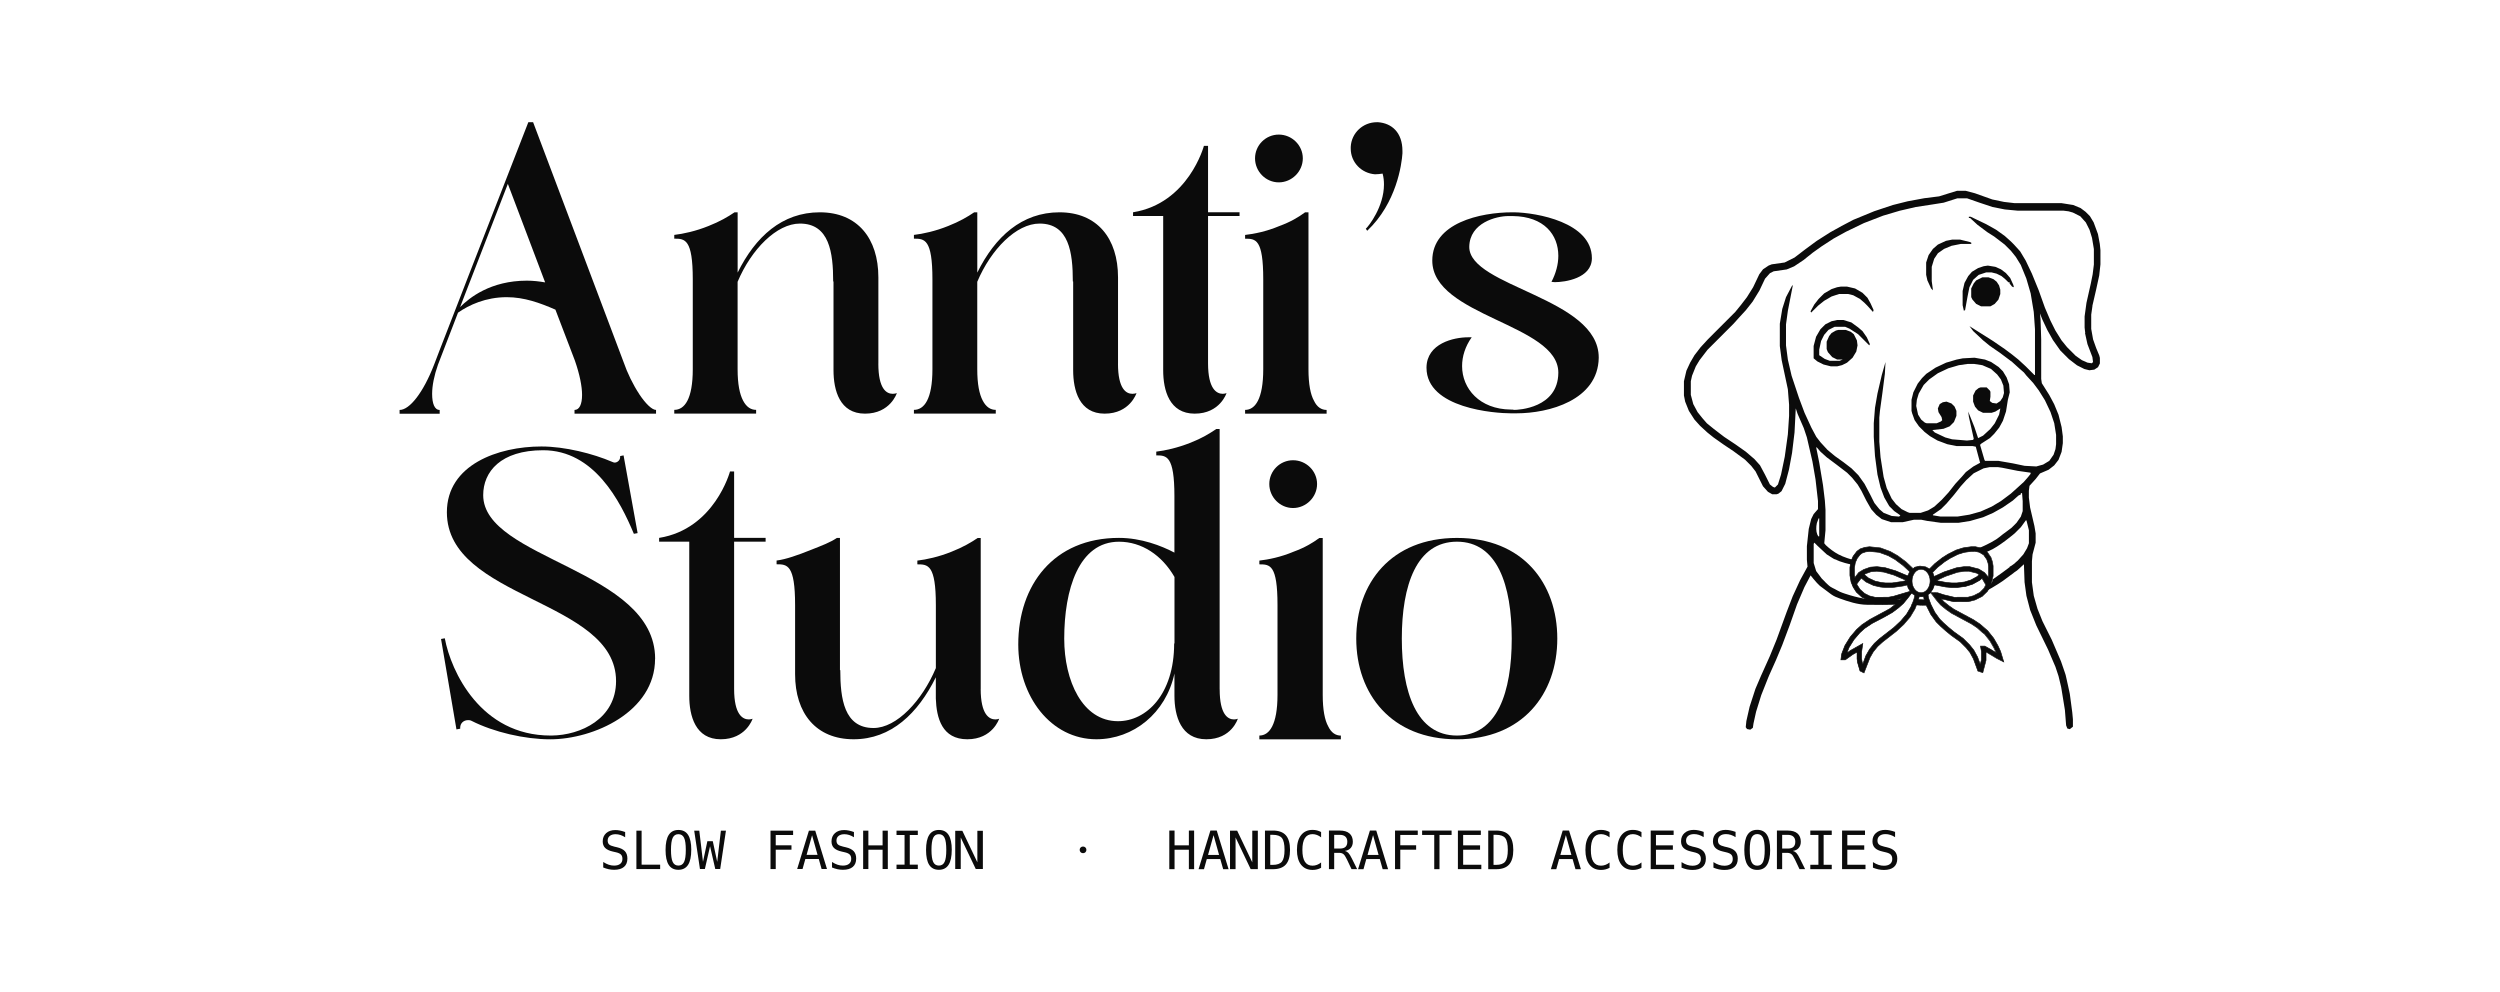 <svg viewBox="0 0 752.33 298.57" xmlns="http://www.w3.org/2000/svg" data-name="Layer 2" id="Layer_2">
  <defs>
    <style>
      .cls-1 {
        fill: #0b0b0b;
      }
    </style>
  </defs>
  <g>
    <g>
      <g>
        <path d="M414.72,36.78c4.12.31,7.32,3.09,7.32,8.66v.72c-.21,3.19-1.75,14.94-10.61,23.29-.31-.52-.41-.62-.41-.62.93-.82,5.46-6.7,5.46-13.29,0-1.13-.1-2.16-.41-3.3-.72.1-1.44.21-2.27.21-4.12-.31-7.32-3.61-7.32-7.73v-.52c.21-4.23,3.71-7.42,7.83-7.42h.41Z" class="cls-1"></path>
        <path d="M264.32,109.44c0,7.63,2.47,9.07,4.33,9.07.52,0,.93-.1,1.24-.21,0,0-1.96,6.18-9.58,6.18s-9.48-7.01-9.48-13.09v-26.69h-.1c0-8.66-1.13-17.42-10-17.42-7.01,0-14.63,7.73-18.76,17.52v26.28c0,4.54.62,7.52,1.65,9.48,1.03,1.96,2.37,2.78,3.92,2.78v1.13h-24.63v-1.13c3.09,0,5.57-3.19,5.57-12.26v-27c0-12.16-2.37-12.26-5.57-12.26v-1.13c2.68-.31,6.49-1.13,10.31-2.68,3.4-1.34,5.87-2.78,7.83-4.12h.93v18.14c5.36-10.82,13.4-18.14,24.73-18.14s17.62,7.83,17.62,19.58v25.97Z" class="cls-1"></path>
        <path d="M336.44,109.44c0,7.63,2.47,9.07,4.33,9.07.52,0,.93-.1,1.24-.21,0,0-1.96,6.18-9.58,6.18s-9.48-7.01-9.48-13.09v-26.69h-.1c0-8.66-1.13-17.42-10-17.42-7.01,0-14.63,7.73-18.76,17.52v26.28c0,4.54.62,7.52,1.65,9.48,1.03,1.96,2.37,2.78,3.92,2.78v1.13h-24.63v-1.13c3.09,0,5.57-3.19,5.57-12.26v-27c0-12.16-2.37-12.26-5.57-12.26v-1.13c2.68-.31,6.49-1.13,10.31-2.68,3.4-1.34,5.87-2.78,7.83-4.12h.93v18.14c5.36-10.82,13.4-18.14,24.73-18.14s17.62,7.83,17.62,19.58v25.97Z" class="cls-1"></path>
        <path d="M363.54,109.34c0,7.73,2.58,9.17,4.43,9.17.41,0,.82-.1,1.13-.21,0,0-1.96,6.18-9.58,6.18s-9.48-7.01-9.48-13.09v-46.38h-9.07v-1.13c16.7-2.68,21.33-19.99,21.33-19.99h1.24v19.99h9.48v1.13h-9.48v44.32Z" class="cls-1"></path>
        <path d="M481.11,107.58v.1c-.21,12.78-15.05,16.7-24.73,16.7h-1.75c-4.64,0-25.35-1.44-25.35-13.71v-.1c.1-7.21,8.14-9.07,12.57-9.07h1.03c-1.96,2.78-2.89,5.77-2.89,8.66,0,6.8,5.26,12.99,14.64,13.09.41,0,.72,0,1.03.1,1.24,0,13.19-.52,13.29-11.13v-.1c0-14.64-37.93-16.9-37.93-33.7,0-11.34,14.43-14.53,24.12-14.53h.52c6.7.1,23.39,2.99,23.39,13.81v.1c-.1,5.98-8.14,7.11-11.13,7.11-.52,0-.82-.1-1.03-.1,1.34-2.58,2.06-5.26,2.06-7.83,0-6.29-4.23-11.85-13.71-11.96h-1.34c-3.51,0-11.65,1.96-11.75,9.28,0,12.06,38.96,15.25,38.96,33.29Z" class="cls-1"></path>
        <path d="M192.38,118.61c-1.85-2.78-3.61-6.39-4.74-9.69l-27.21-72.14h-1.44l-18.57,47.67-.62,1.61h0l-4.89,12.59h0s-2.47,6.36-2.47,6.36l-1.78,4.65c-3.3,8.55-7.42,13.71-10.41,13.71v1.13h12.06v-1.13c-1.55,0-2.27-1.96-2.27-4.84,0-2.47.62-5.56,1.75-8.76l2.07-5.38h0l3.97-10.3c3.3-2.31,8.34-4.66,14.66-4.66,5.26,0,9.99,1.72,14.65,3.75l1.53,4.01s0,0,0,0l2.25,5.88.47,1.22.03.09,1.58,4.14c1.44,4.12,2.16,7.73,2.16,10.31,0,2.88-.82,4.53-2.27,4.53v1.13h24.53v-1.13c-1.24,0-3.2-1.96-5.05-4.74ZM158.57,84.46c-10.98,0-17.38,5.19-20.11,7.96l1.58-4.11s0,0,0,0l1.36-3.5.02-.04h0l11.41-29.44,11.22,29.65c-1.8-.31-3.63-.52-5.46-.52Z" class="cls-1"></path>
        <path d="M399.22,123.35v1.13h-24.53v-1.13c2.99,0,5.46-3.19,5.46-12.26v-27c0-12.16-2.27-12.26-5.46-12.26v-1.13c2.68-.31,6.39-1.03,10.31-2.68,3.4-1.24,5.77-2.68,7.73-4.12h1.03v47.2c0,4.54.62,7.63,1.65,9.48.93,1.96,2.27,2.78,3.81,2.78ZM384.83,54.88c-3.94,0-7.15-3.29-7.15-7.23s3.21-7.15,7.15-7.15,7.23,3.21,7.23,7.15-3.29,7.23-7.23,7.23Z" class="cls-1"></path>
      </g>
      <g>
        <path d="M197.13,198.26c0,15.97-18.55,24.22-31.54,24.22-7.73,0-17-2.16-23.7-5.56-.41-.21-.72-.21-1.03-.21-1.34,0-2.37.93-2.37,2.27v.31l-1.13.21-4.64-27.21,1.13-.21c1.86,10,10.82,29.27,31.85,29.27h.31c8.76-.1,19.38-5.05,19.38-16.39,0-24.63-50.91-24.53-50.91-50.81,0-14.33,15.46-19.79,28.44-19.79,7.11,0,15.56,2.16,21.33,4.64.21.1.52.21.72.21.82,0,1.65-.72,1.65-1.65v-.31l1.03-.21,4.23,23.39-1.13.21c-4.12-9.89-11.96-25.15-27.31-25.15-12.78,0-18.03,6.49-18.03,13.5,0,19.38,51.74,22.36,51.74,49.26Z" class="cls-1"></path>
        <path d="M220.92,207.33c0,7.73,2.58,9.17,4.43,9.17.41,0,.82-.1,1.13-.21,0,0-1.96,6.18-9.58,6.18s-9.48-7.01-9.48-13.09v-46.38h-9.07v-1.13c16.7-2.68,21.33-19.99,21.33-19.99h1.24v19.99h9.48v1.13h-9.48v44.32Z" class="cls-1"></path>
        <path d="M295.12,207.33c0,7.73,2.58,9.17,4.43,9.17.41,0,.82-.1,1.13-.21,0,0-1.96,6.18-9.58,6.18s-9.28-6.39-9.48-12.26v-6.39c-5.36,10.82-13.4,18.65-24.73,18.65s-17.62-7.83-17.62-19.58v-20.82c0-12.16-2.37-12.26-5.57-12.26v-1.13c2.68-.31,6.49-1.65,10.31-3.19,3.4-1.34,5.87-2.27,7.83-3.61h.93v39.78h.1c0,8.55,1.13,17.42,10,17.42,7.01,0,14.64-8.24,18.76-18.03v-18.96c0-12.16-2.37-12.26-5.57-12.26v-1.13c2.68-.31,6.49-1.13,10.31-2.68,3.4-1.34,5.87-2.78,7.83-4.12h.93v45.45Z" class="cls-1"></path>
        <path d="M367.04,207.43c0,7.63,2.47,9.07,4.33,9.07.41,0,.82-.1,1.13-.21,0,0-1.85,6.18-9.48,6.18s-9.59-7.01-9.59-13.09v-6.7c-2.58,11.96-12.37,19.79-23.5,19.79-13.61,0-23.5-12.78-23.5-28.55,0-17.83,10.62-32.05,30.3-32.05,6.7,0,12.78,2.37,16.69,4.43v-17c0-12.16-2.37-12.26-5.46-12.26v-1.13c2.68-.31,6.39-1.13,10.31-2.68,3.4-1.34,5.77-2.78,7.73-4.12h1.03v78.33ZM353.44,173.63c-3.81-6.6-9.89-10.61-16.69-10.61-12.16,0-16.49,14.43-16.49,29.17,0,12.68,5.46,24.84,16.18,24.84,8.55,0,16.9-8.04,16.9-23.4h.1v-19.99Z" class="cls-1"></path>
        <path d="M468.64,192.18c0,16.7-10.51,30.3-30.2,30.3s-30.3-13.6-30.3-30.3,10.51-30.3,30.3-30.3,30.2,13.6,30.2,30.3ZM454.93,192.18c0-16.08-4.33-29.17-16.49-29.17s-16.59,13.09-16.59,29.17,4.43,29.17,16.59,29.17,16.49-13.09,16.49-29.17Z" class="cls-1"></path>
        <path d="M403.51,221.35v1.13h-24.53v-1.13c2.99,0,5.46-3.19,5.46-12.26v-27c0-12.16-2.27-12.26-5.46-12.26v-1.13c2.68-.31,6.39-1.03,10.31-2.68,3.4-1.24,5.77-2.68,7.73-4.12h1.03v47.2c0,4.54.62,7.63,1.65,9.48.93,1.96,2.27,2.78,3.81,2.78ZM389.12,152.88c-3.94,0-7.15-3.29-7.15-7.23s3.21-7.15,7.15-7.15,7.23,3.21,7.23,7.15-3.29,7.23-7.23,7.23Z" class="cls-1"></path>
      </g>
    </g>
    <g>
      <g>
        <g>
          <path d="M552.85,96.29h1.86l2.42.74,2.05,1.49,1.3,1.12,1.3,1.86.93,2.05-.19.37-3.35-3.35-2.6-1.67-1.3-.56h-3.16l-1.86.93-1.3,1.49-.93,1.86-.56,2.6v1.67l1.67,1.12,1.49.56h2.98l.93-.37h-1.67l-1.49-.74-1.3-1.49-.37-.93v-2.23l.74-1.67.74-.93,1.3-.74.74-.19h2.23l1.49.56.93.74.93,1.86.19,1.49-.37,1.86-1.12,1.86-1.67,1.49-1.49.74-1.49.37h-1.86l-2.23-.56-1.86-.93-1.12-.93v-3.72l.74-2.79,1.3-2.23,1.49-1.49,1.86-.93,1.67-.37Z" class="cls-1"></path>
          <path d="M596.56,83.46h1.86l1.49.56.93.74.74,1.12.37,1.3v1.3l-.56,1.67-1.12,1.3-1.3.74h-2.79l-1.49-.74-1.12-1.3-.37-.74v-2.6l.74-1.49.74-.93,1.86-.93Z" class="cls-1"></path>
          <path d="M598.24,79.93l2.23.37,1.67.74,1.49,1.12,1.3,1.49.93,2.05.19.74-.56-.19-.74-.93v-.37h-.37l-.93-.93-1.12-.93-1.49-.74-1.49-.37h-1.67l-2.23.74-1.67,1.49-1.12,2.23-.56,2.79-.74,4.09-.37.19-.37-1.67v-4.28l.56-2.42,1.12-2.05,1.12-1.3,1.86-1.12,1.67-.56,1.3-.19Z" class="cls-1"></path>
          <path d="M553.97,86.25h1.86l2.42.56,2.23,1.3,1.49,1.49.93,1.67.93,2.05-.19.56-1.67-1.86-.93-.93-1.3-1.12-2.05-1.12-1.49-.37h-2.79l-2.23.74-2.23,1.3-1.86,1.49-2.05,2.05-.19-.37,1.12-2.05,1.3-1.67,1.67-1.67,2.23-1.3,1.67-.56,1.12-.19Z" class="cls-1"></path>
          <path d="M587.45,72.11h2.42l2.98.74.37.19v.37h-3.16l-2.79.56-2.23.93-1.86,1.3-1.12,1.67-.74,2.42v4.28l.37,2.79-.56-.56-1.12-2.42-.37-1.67v-3.72l.74-2.23,1.3-1.86,1.49-1.3,2.42-1.12,1.86-.37Z" class="cls-1"></path>
          <path d="M598.05,85.51h.93l.56.56v.93l-.74.56-.93-.19-.37-.56.19-.93.37-.37Z" class="cls-1"></path>
          <path d="M554.71,101.69h1.3l.37.93-.56.93h-.93l-.56-.56v-.93l.37-.37Z" class="cls-1"></path>
        </g>
        <path d="M629.67,92.02l1.12-4.84.93-4.28.37-3.35v-4.28l-.19-1.86-.56-2.98-1.3-3.53-1.12-1.86-1.3-1.3-1.49-1.12-2.23-.93-3.53-.56h-14.14l-3.16-.37-3.53-.74-5.21-1.86-2.79-.74h-2.6l-2.42.74-2.98.93-4.46.56-5.02.93-4.46,1.12-5.58,1.86-6.32,2.6-3.53,1.86-3.35,1.86-4.09,2.6-3.53,2.6-3.16,2.42-2.98,1.49-3.91.56-.93.37-1.67,1.12-1.12,1.49-1.86,3.91-1.86,2.98-1.86,2.42-1.67,2.05-8.18,8.18-2.23,2.42-1.86,2.42-1.3,2.23-1.12,2.42-.74,3.16v4.28l.37,1.86,1.12,2.79,1.67,2.6,1.67,1.86,2.23,2.05,1.86,1.49,3.16,2.23,2.79,1.86,3.53,2.6,1.86,1.86,1.3,1.67,2.23,4.46,1.49,1.67,1.3.74h1.3l.56-.19.93-.74,1.12-2.23,1.12-4.28.93-5.02.74-6.14.37-7.25.56,1.67,1.86,4.28.93,2.79,1.67,7.25.93,5.39.74,6.51v2.42l-1.3,1.49-.74,1.49-.74,2.98-.56,5.21v4.09l.19,2.05-2.23,4.09-2.23,4.84-1.86,4.84-2.98,8.18-2.05,5.02-2.49,5.54s0,0-.01,0l-1.83,4.28-1.75,5.39-.97,4.28-.19,1.86.39.56.97.19.78-.56.19-1.3.78-3.53,1.56-5.02,2.14-5.39.18-.41s0,0-.01,0l2.13-4.76,1.86-4.46,2.23-5.95,2.23-6.32,2.23-5.21,1.86-3.53.74.93,1.12,1.3.93.93c.38.28.76.57,1.14.85.69.52,1.37,1.05,2.07,1.55.11.08.21.15.32.23.74.52,1.54.83,2.39,1.14,2.57.94,5.48,1.89,8.22,1.92,1.56.01,3.11.03,4.67.04,1.75.01,3.38-.06,5.04-.11.46-.36.89-.76,1.27-1.2.09-.12.16-.25.23-.39-1.05.07-2.11.14-3.16.19-.35.02-.7.03-1.05.04-.31,0-.65-.02-.96.05-.58.14-1.17,0-1.77-.04-.54-.03-1.09-.01-1.64-.04-1.13-.07-2.26-.19-3.38-.38-2-.34-3.91-.87-5.83-1.5-.5-.17-1-.33-1.48-.55-.54-.24-1.05-.55-1.57-.83-.45-.25-.94-.42-1.35-.72-.32-.23-.62-.48-.9-.76-.2-.2-.42-.39-.62-.59-.07-.07-.13-.16-.2-.23l-.89-.89-1.67-2.23-.74-2.42v-5.77l.19-.37.93.93,2.79,2.6c.5.32.99.63,1.49.95.42.27.81.55,1.32.64,0,0,1.28.82,5.12,1.57-.02-.51.13-1.02.46-1.39-1.28-.32-3.18-.88-4.84-1.75-1.35-.71-2.72-1.75-3.85-2.82l-.43-.54.37-3.91v-6.14l-.19-2.79-.56-4.65-1.12-6.7-.93-4.65h.19l1.12,1.3,1.86,1.67,2.98,2.23,3.16,2.42,1.49,1.49,1.67,2.05,1.12,1.86,1.49,2.98,1.49,2.6,1.49,1.67,1.67,1.3,2.79.93h3.53l3.35-.74h2.23l1.86.37,4.09.56h5.21l3.53-.56,3.91-1.12,2.98-1.3,2.98-1.67,2.98-2.05,1.67-1.49.74-.37v-.37h.37l.19,2.42v2.98l-.56,1.67-1.3,1.86s-1.49,1.49-1.49,1.49c-.43.32-.86.65-1.29.97-.44.33-.9.63-1.32.97-.65.53-1.29,1.06-1.99,1.53-.52.34-1.06.65-1.6.94-1.19.64-2.41,1.2-3.65,1.74.51.22.89.45,1.27.86.04.04.07.1.1.14.12.11.24.22.37.33.5-.2.95-.37,1.27-.5,3.02-1.22,7.78-5.3,7.78-5.3l1.86-1.86,1.49-2.05h.19l.74,2.98v3.91l-.56,1.49-1.12,1.86-1.67,1.86c-.35.3-.71.58-1.02.91-.05.06-.49.38-.86.62h0s0,0,0,0c-.29.18-.54.32-.57.25.02.05.02.11.04.16-.95.72-3.06,2.32-5.18,3.76v.03c.01.25-.04.49-.15.71-.07.22-.2.4-.36.56.05-.07.1-.13.15-.2-.45.58-.75,1.26-1.16,1.87-.16.26-.37.47-.63.63,2.95-1.58,5.24-3.17,5.24-3.17l3.28-2.43v-.03c.34-.23.69-.46,1.02-.7l2.05-1.86.19,5.39.56,4.09,1.12,4.28,1.86,4.65,3.53,7.25,2.23,5.21.92,2.77.8,3.33,1.12,6.88.37,4.65.37.93.74.19.93-.74v-2.23l-.19-2.05-.74-5.58s-.01-.06-.02-.09c-.02-.08-.04-.17-.05-.25-.03-.13-.05-.25-.08-.38-.04-.16-.07-.32-.11-.49-.04-.19-.08-.38-.12-.56-.04-.2-.09-.41-.13-.61-.05-.21-.09-.42-.14-.63-.05-.21-.09-.42-.14-.63-.04-.2-.09-.4-.13-.59-.04-.18-.08-.36-.12-.53-.03-.15-.06-.3-.1-.44-.03-.12-.05-.25-.09-.4,0-.02,0-.03-.01-.05l-.18-.57s-.04-.1-.05-.15c0,0,0,0,0,0l-1.18-3.43-2.79-6.51-2.79-5.58-1.49-3.72-1.12-3.91-.56-4.09v-6.32l.19-2.05.93-3.53v-2.79l-.37-2.23-1.3-5.58-.37-2.98v-2.05l.19-1.49,1.86-2.05,1.3-1.67,2.6-1.12,1.67-1.3,1.3-1.67.93-2.42.37-2.6v-2.05l-.37-2.79-.93-3.72-1.3-3.16-1.49-2.79-2.23-3.53-.19-1.3v-11.9l-.19-5.95-.19-1.86.74,1.86,1.49,3.16,1.67,2.98,2.23,3.16,2.6,2.6,2.42,1.86,2.23,1.12,1.49.37,1.49-.19,1.12-.74.56-1.12v-1.67l-.19-.74-.93-2.23-.93-2.6-.56-3.16v-4.28l.37-2.6ZM547.46,156v5.39h-.29c-.12-.2-.23-.4-.3-.57h0c-.39-.97-.37-2.2-.12-3.4l.52-1.42h.19ZM611.07,142.61l-.74.93-1.3,1.49-2.05,1.86-1.86,1.67-2.98,2.23-2.79,1.67-3.35,1.49-3.35.93-3.53.56h-5.21l-2.23-.37v-.19l2.42-1.67,1.67-1.67,2.23-2.6,2.05-2.6,1.67-1.86,2.23-2.05,2.98-1.49,1.86-.37h2.42l1.3.19,4.65.93,3.91.56v.37ZM627.44,100.2l.74,3.35,1.49,3.91.19,1.49-.37.37-1.3-.19-1.67-.74-1.86-1.3-2.6-2.6-1.67-2.05-1.86-2.98-1.49-2.98-1.67-3.91-1.86-5.21-2.05-5.02-1.86-3.91-1.67-2.79-1.86-2.05-.93-.93-1.86-1.67-2.6-1.86-2.98-1.67-4.65-2.23h-.56v.37h.37l2.23,2.05,2.98,2.23,2.05,1.3,3.16,2.42,1.86,1.86,1.49,1.86,1.49,2.42,1.67,4.09,1.3,4.46.93,5.58.37,5.21v13.76h-.19l-2.6-2.6-2.23-2.05-1.86-1.49-2.23-1.67-3.53-2.42-7.07-4.46,1.12,1.49,2.98,2.79,2.05,1.67,2.98,2.05,3.72,2.79,2.05,1.86,1.49,1.3.74.93,2.05,2.23,1.67,2.23,1.86,2.98,1.67,3.53,1.12,3.35.56,3.53v2.79l-.19,1.49-.56,1.67-1.3,1.86-1.86,1.12-2.05.56-3.53-.19-3.53-.74-4.28-.74h-4.09l-.19-.37-1.3-4.46.37-.37,2.6-1.67,1.3-1.3,1.49-1.86,1.12-2.05.93-2.79.56-3.53.56-2.23-.19-2.42-.74-2.05-1.12-1.86-1.3-1.3-2.23-1.49-1.86-.74-3.16-.56-3.53.19-1.86.37-3.16.93-3.16,1.49-2.79,1.86-1.3,1.3-1.3,1.67-1.3,2.6-.56,2.23v3.35l.19.74.74,2.05,1.3,1.86,1.67,1.67,1.67,1.3,2.23,1.3,2.98,1.12,2.79.56h4.84l.93.19,1.3,4.84-2.05,1.12-2.23,1.67-1.12,1.3-2.05,2.23-2.05,2.6-2.05,2.23-2.23,2.05-1.86,1.12-2.23.74h-3.35l-.56-.19-1.86-.93-1.67-1.49-1.3-1.67-1.49-3.16-.93-3.35-.93-5.95-.37-4.65v-7.25l.19-2.05.74-5.39.74-5.77.19-3.53-1.12,3.91-1.3,5.58-.74,4.28-.37,4.65v4.09l.37,5.77.74,5.58.93,3.91,1.12,2.98,1.49,2.6,1.49,1.49,1.86,1.3-.37.37-2.23-.19-2.42-.93-1.3-1.12-1.49-1.86-1.3-2.6-1.67-3.16-1.86-2.6-2.05-2.05-2.42-1.86-2.6-1.86-2.23-1.86-2.05-2.23-1.3-1.67-1.49-2.79-2.05-4.46-1.67-4.46-2.23-6.7-1.12-4.84-.56-4.28v-6.32l.56-4.09,1.49-7.63h-.19l-1.86,3.53-1.12,3.53-.74,4.46v6.7l.56,4.28,1.86,8.74.37,4.65v3.35l-.37,5.58-.93,6.7-1.12,5.39-.93,2.98-.93.93-.56-.19-.93-.74-1.49-2.98-1.49-2.79-1.67-1.86-2.6-2.23-3.16-2.23-3.35-2.23-3.16-2.42-2.05-1.67-1.3-1.49-1.49-1.86-1.3-2.42-.74-2.79v-4.09l.37-1.67,1.12-2.79,1.12-1.86,2.42-3.16,7.81-7.81,1.67-1.86,2.05-2.23,2.05-2.6,2.05-3.35,1.67-3.53,1.49-1.67,1.12-.56,3.91-.56,2.23-.93,2.79-1.86,2.79-2.23,2.6-1.86,3.72-2.42,3.72-2.05,5.39-2.6,5.77-2.23,5.02-1.49,4.84-1.12,4.84-.74,3.53-.56,4.09-1.3h2.98l3.72,1.3,3.91,1.3,3.72.74,3.91.37h13.76l1.49.19,1.3.37,2.23,1.12,1.67,1.86,1.12,2.23.74,2.42.56,3.35v4.65l-.37,2.98-.56,2.79-1.3,5.77-.56,4.09v3.35l.19,1.67ZM592.47,125.31l1.49,6.7-.19.37-1.86.19-4.46-.37-2.05-.56-3.16-1.49-.74-.74,3.35-.37,1.86-.74,1.3-1.3.74-1.86v-1.49l-.56-1.3-.93-.93-1.49-.56-1.12.19-.93.56-.56,1.3.19,1.12.93,1.49.19.93-.37.37-1.3.56h-2.98l-.56-.19-1.12-.93-.93-1.49-.56-2.6.19-1.86.56-1.86,1.49-2.6,1.67-1.67,2.6-1.86,3.16-1.49,3.16-.93,2.6-.37h2.05l2.42.37,2.6,1.12,1.86,1.67,1.12,1.49.74,1.86.19,2.23-.37,1.3-.74,1.12-1.12.74-1.3-.19-.74-.56.19-1.3v-1.49l-.19-.37-.93-.93h-1.86l-.56.19-.93.74-.74,1.49v1.86l.56,1.49.93,1.12,1.49.74h2.6l1.12-.37,1.49-.93-.37,1.86-1.3,2.6-1.3,1.67-2.23,2.05-1.49.74-1.12-3.35-1.86-4.65.19,1.49Z" class="cls-1"></path>
      </g>
      <g>
        <path d="M602.99,199.22l-.95-3.15-.8-1.74-1.28-2.23-1.8-2.26-2.35-2.03-1.9-1.26-5.91-3.18-1.49-1.04-1.6-1.3-.72-.84,3.72.9,4.46-.02,1.98-.51,2.15-1.07,1.56-1.51.71-1.25c.24-.45.43-.92.55-1.41l.47-1.96v-3.01s-.19-1.19-.19-1.19l-.46-1.38-1.16-1.71-1.74-1.12-1.73-.4h-1.38l-2.35.34-2.1.66-2.51,1.26-1.74,1.11-2.21,1.74-1.58,1.58-1.16-.64-1.73-.23-1.49.33-.55.44-2.12-2-2.52-1.89-2.25-1.28-2.91-1.07-3.31-.35-1.44.19-1.38.46-.98.73-1.12,1.48-.66,1.54-.32,1.81v2.41s.36,1.98.36,1.98l.62,1.51.97,1.52,1.65,1.52,1.83.92,2.01.48h4.26s1.76-.34,1.76-.34l2.06-.61-.41.51-.97.86-2.13,1.66-6.02,3.25-2.38,1.59-1.6,1.44-1.9,2.23-1.59,2.56-.96,2.46-.27,1.86h1.32l2.26-1.62,1.27-.72v2.06s.18,1.16.18,1.16l.7,2.44,1.23.61,1.78-4.58,1.01-1.75,1.31-1.61,1.5-1.35,4.18-3.26,2.2-2.05,1.91-2.24,1.43-2.4.48-1.21c.53.05,1.89.16,2.95.1l.09.24,1.28,2.54,1.61,2.23,1.25,1.25,1.56,1.4,1.72,1.41,2.68,1.92,1.79,1.78,1.16,1.43,1.03,1.9,1.34,3.69,1.47.49.98-3.71v-2.54s3.3,1.99,3.3,1.99l2.04,1.02ZM583.13,170.68l2.09-1.65,1.63-1.04,2.35-1.18,1.89-.59,2.1-.3,1.18-.02,1.27.28,1.31.79.93,1.33.4,1.16.15.98.02,2.75-.18.71v-.33l-1.09-1.27-1.7-1.06-2.81-.71h-1.63s-2.27.34-2.27.34l-3.75,1.25-2.98,1.36-.39-1.13-.08-.11,1.55-1.56ZM595.63,172.93l-.67.59-1.87,1.02-1.88.59-2.37.3h-1.47s-1.62-.14-1.62-.14l-3.1-.58,2.88-1.31,3.56-1.2,2.05-.3,1.37-.02,2.35.59.77.46ZM558.22,173.89l-.15-.84v-2.18s.25-1.53.25-1.53l.54-1.25.87-1.16.61-.48,1.13-.39,1.15-.14,2.9.29,2.73.99,2.08,1.18,2.4,1.79,1.97,1.82h0s-.58,1.31-.58,1.31l-3.64-1.53-3.17-.94-2.44-.31-1.99.15-1.99.71-1.53.92-1.13,1.48v.11ZM573.74,174.69l-1.27.28-3.12.45h-1.92s-1.3-.14-1.3-.14l-1.86-.41-1.91-.88-1.34-1.1.44-.27,1.6-.58,1.75-.15,2.2.28,2.99.89,3.75,1.63ZM569.84,179.43l-1.56.3-3.97.02-1.7-.41-1.45-.72-1.4-1.26-.86-1.32-.12-.3,1.32-1.77h.04s1.42,1.15,1.42,1.15l2.27,1.06,2.07.47,1.46.16h2.09s3.27-.48,3.27-.48l1.23-.29h.03l.23.88.65,1.02-5.03,1.49ZM575.96,180.33s-.01.04-.02.06c-.07.27-.17.54-.28.8-.05.13-.11.26-.16.38-.05.11-.12.2-.18.35,0,.03-.01.05-.06.18l-.22.56-1.31,2.21-1.78,2.09-2.1,1.95-4.18,3.25-1.61,1.46-1.44,1.78-1.12,1.95-.93,2.52-.2-.69-.15-.98v-2.05s.35-2.45.35-2.45l-3.73,2.1-1.06.76.66-1.67,1.47-2.37,1.78-2.08,1.46-1.32,2.24-1.5,3.54-1.85,2.53-1.43,1.89-1.42,1.46-1.3,1.4-1.71,1.05-1.4.99.66c-.09.38-.18.78-.28,1.16ZM577.33,180.45l.22-.88h1.35l.08.62.12.33-1.77-.06ZM578.11,178.38c-1.51,0-2.73-1.58-2.73-3.54s1.22-3.54,2.73-3.54,2.73,1.58,2.73,3.54-1.22,3.54-2.73,3.54ZM598.83,195.3l-1.54-.85h-1.3l.28,1.61v2.52l-.35,1.35-.8-2.2-1.14-2.1-1.28-1.59-1.92-1.91-2.73-1.97-1.66-1.36-1.51-1.35-1.15-1.14-1.48-2.06-1.19-2.38-.73-2-.11-.93.04-.04.56-.38.86-1.24.46-1.23v-.02s.15,0,.15,0l3.29.62,1.75.16h1.62s2.57-.34,2.57-.34l2.12-.67,2.11-1.16.73-.62,1.15,1.99s-.02.04-.03.06l-.55,1-1.23,1.23-1.9.97-1.67.44-4.13.02-3.16-.75-1.84-.61-2.08-.03,1.96,2.52,1.01,1.16,1.73,1.41,1.6,1.11,5.93,3.19,1.76,1.17,1.56,1.41.66.5,1.63,2.06,1.2,2.09.68,1.48-1.86-1.14Z" class="cls-1"></path>
        <path d="M561,202.64l-1.35-.68v-.04s-.71-2.44-.71-2.44l-.18-1.18v-1.91s-1.15.64-1.15.64l-2.28,1.63h-1.46l.28-1.96.97-2.48,1.6-2.58,1.91-2.24,1.61-1.45,2.39-1.6,6.03-3.25,2.12-1.65.96-.86.22-.27-1.78.53-1.77.33h-4.28s-2.03-.47-2.03-.47l-1.87-.94-1.67-1.54-.97-1.52-.63-1.53-.35-2v-2.43s.31-1.83.31-1.83l.67-1.56,1.15-1.52,1.01-.74,1.38-.46,1.45-.2,3.33.35,2.94,1.08,2.26,1.28,2.54,1.89,2.07,1.96.52-.41,1.51-.33h.02s1.76.25,1.76.25l1.1.6,1.53-1.53,2.22-1.75,1.75-1.12,2.52-1.27,2.11-.66,2.36-.34h1.39l1.78.42,1.77,1.14,1.17,1.73.46,1.38.18,1.21v3.02s-.46,1.98-.46,1.98c-.13.5-.32.99-.56,1.44l-.73,1.27-1.58,1.52-2.15,1.07-2,.52-4.48.02-3.47-.83.53.62,1.59,1.28,1.49,1.04,5.9,3.17,1.91,1.27,2.36,2.04,1.81,2.27,1.29,2.24.8,1.75,1.02,3.37-2.23-1.12-3.17-1.91v2.39s0,.01,0,.01l-1,3.81-1.61-.54v-.04s-1.36-3.69-1.36-3.69l-1.03-1.89-1.15-1.42-1.78-1.78-2.67-1.91-1.72-1.41-1.56-1.4-1.26-1.26-1.62-2.24-1.29-2.56-.07-.19c-1.01.05-2.26-.05-2.82-.1l-.45,1.15-1.44,2.41-1.92,2.25-2.21,2.06-4.19,3.26-1.49,1.35-1.3,1.6-1,1.74-1.82,4.66ZM559.8,201.84l1.1.55,1.75-4.49,1.02-1.76,1.32-1.62,1.51-1.36,4.19-3.26,2.2-2.04,1.9-2.23,1.42-2.39.5-1.26h.07c.53.05,1.88.16,2.93.11h.07s.11.3.11.3l1.28,2.53,1.6,2.22,1.24,1.24,1.56,1.4,1.71,1.4,2.67,1.92,1.8,1.79,1.17,1.44,1.04,1.92,1.33,3.66,1.33.45.95-3.61v-2.69s3.44,2.07,3.44,2.07l1.84.92-.89-2.95-.79-1.73-1.28-2.22-1.79-2.25-2.33-2.02-1.89-1.26-5.9-3.17-1.5-1.05-1.6-1.3-.92-1.06,4,.96,4.44-.02,1.96-.51,2.12-1.06,1.54-1.49.71-1.24c.24-.44.42-.91.54-1.39l.47-1.96v-2.99s-.19-1.18-.19-1.18l-.45-1.35-1.14-1.68-1.71-1.1-1.72-.4h-1.36s-2.34.34-2.34.34l-2.09.65-2.5,1.26-1.73,1.11-2.2,1.74-1.62,1.62-.06-.03-1.14-.63-1.69-.23-1.45.32-.59.48-.06-.06-2.12-2.01-2.52-1.88-2.24-1.27-2.9-1.07-3.29-.35-1.42.19-1.35.45-.96.71-1.11,1.47-.65,1.52-.31,1.79v2.4s.36,1.97.36,1.97l.61,1.49.96,1.49,1.63,1.5,1.82.92,1.99.47h4.24s1.74-.34,1.74-.34l2.33-.69-.6.74-.98.87-2.14,1.66-6.04,3.26-2.37,1.59-1.59,1.44-1.89,2.22-1.58,2.55-.95,2.44-.25,1.73h1.19l2.24-1.61,1.42-.8v2.21s.18,1.15.18,1.15l.68,2.39ZM595.94,200.22l-.9-2.47-1.14-2.09-1.27-1.58-1.92-1.9-2.72-1.96-1.66-1.36-1.51-1.36-1.16-1.14-1.49-2.07-1.2-2.39-.74-2.01-.13-.99.08-.09.54-.37.11-.16-.04-.05h.07s.71-1.02.71-1.02l.44-1.2v-.09h.24s3.31.62,3.31.62l1.74.15h1.61s2.56-.34,2.56-.34l2.1-.66,2.1-1.15.79-.68,1.23,2.13-.06.11-.57,1.03-1.26,1.25-1.9.97-1.71.45-4.13.02-3.18-.75-1.83-.61-1.88-.03,1.84,2.37,1.01,1.15,1.71,1.4,1.59,1.11,5.92,3.18,1.77,1.17,1.57,1.42.65.49,1.65,2.08,1.2,2.1.81,1.76-2.12-1.29-1.51-.84h-1.16l.26,1.5v2.55s0,.01,0,.01l-.43,1.63ZM580.3,178.97l.11.89.73,1.98,1.19,2.37,1.47,2.04,1.14,1.13,1.5,1.35,1.66,1.36,2.73,1.96,1.93,1.92,1.28,1.6,1.15,2.11.71,1.93.28-1.05v-2.51l-.29-1.7h1.45s1.54.87,1.54.87l1.61.98-.55-1.21-1.19-2.08-1.63-2.05-.64-.48-1.57-1.41-1.75-1.16-5.92-3.18-1.61-1.12-1.73-1.42-1.02-1.17-1.92-2.47-.11.15-.55.38ZM581.09,178.25l2.01.04,1.84.61,3.16.75,4.1-.02,1.66-.44,1.87-.96,1.21-1.21.55-1.01-1.07-1.85-.64.55-2.13,1.17-2.14.67-2.58.34h-1.63s-1.76-.15-1.76-.15l-3.3-.63h-.06s-.45,1.2-.45,1.2l-.65.94ZM560.56,200.16l-.28-.96-.15-.99v-2.06s.32-2.28.32-2.28l-3.57,2.01-1.3.93.77-1.96,1.48-2.39,1.78-2.09,1.46-1.33,2.25-1.5,3.55-1.85,2.53-1.43,1.87-1.41,1.45-1.3,1.39-1.7,1.1-1.47,1.12.75v.06c-.05.16-.09.32-.13.47-.05.23-.11.46-.16.69h0l-.02.06c-.06.24-.16.51-.28.81-.05.13-.11.26-.16.39-.02.05-.05.09-.07.14-.03.06-.07.13-.1.21v.03s-.03.07-.06.15l-.22.57-1.32,2.22-1.79,2.1-2.11,1.96-4.19,3.26-1.6,1.45-1.43,1.77-1.12,1.94-1.02,2.76ZM560.69,193.52l-.03.18-.35,2.45v2.04s.15.96.15.96l.12.41.83-2.26,1.13-1.96,1.45-1.79,1.62-1.47,4.19-3.26,2.09-1.95,1.78-2.08,1.3-2.19.22-.55c.03-.08.04-.11.04-.14v-.04c.05-.1.09-.17.13-.23.02-.04.05-.08.06-.12.06-.13.11-.26.16-.39.12-.29.21-.55.27-.79l.02-.06c.06-.23.11-.45.16-.68.03-.14.06-.28.1-.41l-.87-.58-1,1.33-1.4,1.71-1.47,1.32-1.89,1.42-2.54,1.44-3.55,1.85-2.23,1.49-1.44,1.31-1.77,2.07-1.47,2.36-.54,1.37.8-.58,3.9-2.2ZM579.24,180.61h-.14s-1.89-.07-1.89-.07l.27-1.06h1.5l.09.7.16.44ZM577.45,180.36l1.52.05-.07-.2-.08-.56h-1.2l-.18.71ZM564.3,179.84l-1.72-.41-1.49-.75-1.41-1.28-.86-1.32-.15-.36.03-.04,1.34-1.79.12-.03.03.03,1.42,1.16,2.26,1.05,2.05.47,1.45.16h2.08s3.26-.48,3.26-.48l1.28-.29h.07l.02.07.23.87.71,1.11-.12.03-5.04,1.49-1.56.3-3.99.02ZM561.2,178.54l1.44.72,1.68.4,3.95-.02,1.54-.29,4.9-1.46-.59-.94-.21-.8-1.18.28-3.28.47h-2.1s-1.47-.15-1.47-.15l-2.08-.47-2.29-1.06-1.39-1.13-1.26,1.67.1.25.85,1.3,1.38,1.24ZM578.11,178.47c-1.56,0-2.82-1.63-2.82-3.63s1.27-3.63,2.82-3.63,2.82,1.63,2.82,3.63-1.27,3.63-2.82,3.63ZM578.11,171.39c-1.46,0-2.64,1.55-2.64,3.45s1.18,3.45,2.64,3.45,2.64-1.55,2.64-3.45-1.18-3.45-2.64-3.45ZM567.43,175.53l-1.31-.14-1.87-.42-1.95-.9-1.44-1.18.55-.34,1.64-.59,1.75-.15,2.21.28,3,.89,4.01,1.74-1.54.34-3.13.46h-1.93ZM562.41,173.92l1.9.88,1.84.41,1.29.14h1.91s3.11-.46,3.11-.46l.98-.22-3.49-1.51-2.98-.89-2.18-.28-1.72.15-1.59.58-.32.2,1.23,1.01ZM587.37,175.53l-1.63-.14-3.39-.63,3.14-1.43,3.57-1.2,2.07-.3,1.39-.02h.01s2.38.6,2.38.6l.87.52-.77.68-1.89,1.03-1.9.59-2.38.3h-1.48ZM582.95,174.67l2.81.53,1.61.14h1.46s2.36-.3,2.36-.3l1.86-.58,1.85-1.01.56-.5-.65-.39-2.33-.58-1.35.02-2.04.3-3.54,1.2-2.61,1.19ZM598.18,174.65v-1.05l-1.06-1.23-1.68-1.04-2.78-.71h-1.62s-2.25.34-2.25.34l-3.73,1.25-3.07,1.39-.41-1.21-.12-.16.06-.06,1.56-1.57,2.09-1.65,1.63-1.04,2.36-1.19,1.9-.6,2.12-.3,1.19-.02,1.32.3,1.34.81.94,1.36.4,1.16.15.99.02,2.77h0s-.36,1.44-.36,1.44ZM592.68,170.43h.01s2.83.73,2.83.73l1.73,1.08,1.03,1.21.07-.26-.02-2.74-.15-.96-.39-1.13-.92-1.31-1.28-.77-1.26-.28-1.16.02-2.09.3-1.87.59-2.33,1.18-1.62,1.03-2.08,1.64-1.49,1.5.05.07.35,1.03,2.89-1.32,3.76-1.26,2.28-.34h1.65ZM558.13,173.91l-.15-.84v-2.2s.25-1.54.25-1.54l.54-1.27.89-1.19.63-.5,1.13-.39,1.17-.15,2.92.29,2.75,1,2.09,1.19,2.41,1.8,2,1.85.02.04-.02.04-.62,1.39-.08-.04-3.64-1.53-3.16-.94-2.43-.31-1.96.15-1.98.7-1.5.9-1.09,1.44v.07s-.17.03-.17.03ZM559.79,167l-.86,1.15-.53,1.23-.25,1.51v2.16s.1.52.1.52l1.03-1.34,1.53-.92,2.03-.72,1.99-.15,2.46.31,3.19.95,3.57,1.5.52-1.16-1.93-1.78-2.39-1.79-2.07-1.17-2.71-.99-2.88-.28-1.13.14-1.09.38-.58.47Z" class="cls-1"></path>
      </g>
    </g>
  </g>
  <g>
    <g>
      <g>
        <path d="M188.13,250.37v1.59c-.47-.3-.95-.53-1.43-.69-.48-.15-.96-.23-1.44-.23-.74,0-1.32.17-1.75.51-.43.34-.64.81-.64,1.39,0,.51.14.9.42,1.17.28.27.81.49,1.58.67l.82.19c1.08.25,1.87.65,2.37,1.19s.74,1.28.74,2.21c0,1.1-.34,1.94-1.02,2.51-.68.58-1.67.87-2.97.87-.54,0-1.09-.06-1.63-.17-.55-.12-1.1-.29-1.65-.52v-1.66c.59.38,1.15.65,1.68.83.53.18,1.06.26,1.6.26.79,0,1.4-.18,1.84-.53.44-.35.66-.85.66-1.48,0-.58-.15-1.02-.45-1.32-.3-.3-.83-.54-1.57-.7l-.84-.19c-1.07-.24-1.85-.61-2.34-1.1s-.73-1.15-.73-1.97c0-1.03.35-1.86,1.04-2.48.69-.62,1.62-.93,2.77-.93.44,0,.91.05,1.4.15.49.1,1.01.25,1.55.45Z" class="cls-1"></path>
        <path d="M191.51,249.97h1.57v10.24h5.58v1.32h-7.15v-11.55Z" class="cls-1"></path>
        <path d="M208.02,255.76c0,2.01-.32,3.51-.96,4.5-.64.99-1.61,1.49-2.91,1.49s-2.27-.49-2.91-1.48-.95-2.49-.95-4.51.32-3.52.96-4.51,1.61-1.49,2.91-1.49,2.28.5,2.91,1.49.96,2.49.96,4.51ZM206.38,255.76c0-1.7-.17-2.91-.52-3.64-.35-.73-.92-1.09-1.71-1.09s-1.36.36-1.71,1.09c-.35.73-.52,1.94-.52,3.64s.17,2.9.52,3.63c.35.73.92,1.09,1.71,1.09s1.37-.36,1.71-1.09c.35-.72.52-1.93.52-3.63Z" class="cls-1"></path>
        <path d="M208.92,249.97h1.52l1.11,9.38,1.32-6.21h1.63l1.33,6.22,1.11-9.39h1.52l-1.73,11.55h-1.48l-1.57-6.86-1.56,6.86h-1.48l-1.73-11.55Z" class="cls-1"></path>
      </g>
      <g>
        <path d="M231.87,249.97h6.8v1.31h-5.23v3.1h4.74v1.32h-4.74v5.83h-1.57v-11.55Z" class="cls-1"></path>
        <path d="M243.43,249.97h1.9l3.54,11.55h-1.62l-.85-3.01h-4.05l-.84,3.01h-1.62l3.54-11.55ZM244.38,251.35l-1.65,5.91h3.3l-1.65-5.91Z" class="cls-1"></path>
        <path d="M256.98,250.37v1.59c-.47-.3-.95-.53-1.43-.69-.48-.15-.96-.23-1.44-.23-.74,0-1.32.17-1.75.51-.43.34-.64.81-.64,1.39,0,.51.14.9.42,1.17.28.27.81.49,1.58.67l.82.19c1.08.25,1.87.65,2.37,1.19s.74,1.28.74,2.21c0,1.1-.34,1.94-1.02,2.51-.68.58-1.67.87-2.97.87-.54,0-1.09-.06-1.63-.17-.55-.12-1.1-.29-1.65-.52v-1.66c.59.38,1.15.65,1.68.83.53.18,1.06.26,1.6.26.79,0,1.4-.18,1.84-.53.44-.35.66-.85.66-1.48,0-.58-.15-1.02-.45-1.32-.3-.3-.83-.54-1.57-.7l-.84-.19c-1.07-.24-1.85-.61-2.34-1.1s-.73-1.15-.73-1.97c0-1.03.35-1.86,1.04-2.48.69-.62,1.62-.93,2.77-.93.44,0,.91.05,1.4.15.49.1,1.01.25,1.55.45Z" class="cls-1"></path>
        <path d="M259.75,249.97h1.57v4.43h4.28v-4.43h1.57v11.55h-1.57v-5.81h-4.28v5.81h-1.57v-11.55Z" class="cls-1"></path>
        <path d="M269.79,249.97h6.41v1.31h-2.42v8.92h2.42v1.32h-6.41v-1.32h2.42v-8.92h-2.42v-1.31Z" class="cls-1"></path>
        <path d="M286.41,255.76c0,2.01-.32,3.51-.96,4.5s-1.61,1.49-2.91,1.49-2.27-.49-2.91-1.48-.95-2.49-.95-4.51.32-3.52.96-4.51,1.61-1.49,2.91-1.49,2.28.5,2.91,1.49.96,2.49.96,4.51ZM284.77,255.76c0-1.7-.17-2.91-.52-3.64-.35-.73-.92-1.09-1.71-1.09s-1.36.36-1.71,1.09c-.35.73-.52,1.94-.52,3.64s.17,2.9.52,3.63c.35.73.92,1.09,1.71,1.09s1.37-.36,1.71-1.09c.35-.72.52-1.93.52-3.63Z" class="cls-1"></path>
        <path d="M287.46,250.01h2.14l4.52,9.48v-9.48h1.66v11.51h-2.14l-4.52-9.48v9.48h-1.66v-11.51Z" class="cls-1"></path>
      </g>
    </g>
    <g>
      <g>
        <path d="M351.88,249.94h1.58v4.45h4.31v-4.45h1.58v11.62h-1.58v-5.85h-4.31v5.85h-1.58v-11.62Z" class="cls-1"></path>
        <path d="M364.25,249.94h1.91l3.56,11.62h-1.63l-.86-3.03h-4.07l-.84,3.03h-1.63l3.56-11.62ZM365.2,251.32l-1.66,5.95h3.32l-1.66-5.95Z" class="cls-1"></path>
        <path d="M370.15,249.97h2.15l4.55,9.54v-9.54h1.67v11.58h-2.15l-4.55-9.54v9.54h-1.67v-11.58Z" class="cls-1"></path>
        <path d="M383.03,249.94c1.77,0,3.08.47,3.92,1.42.84.95,1.26,2.42,1.26,4.41s-.42,3.44-1.26,4.39c-.84.94-2.15,1.41-3.92,1.41h-2.36v-11.62h2.36ZM383,260.27c1.32,0,2.25-.33,2.77-.98.52-.65.79-1.83.79-3.53s-.26-2.9-.78-3.56c-.52-.65-1.45-.98-2.77-.98h-.75v9.04h.75Z" class="cls-1"></path>
        <path d="M397.56,261.15c-.4.21-.81.37-1.23.48-.42.11-.87.16-1.34.16-1.49,0-2.65-.53-3.47-1.58-.82-1.05-1.23-2.53-1.23-4.44s.41-3.38,1.24-4.44c.83-1.06,1.98-1.59,3.46-1.59.47,0,.92.05,1.34.16.42.11.83.27,1.23.48v1.61c-.38-.31-.8-.56-1.24-.72s-.88-.25-1.33-.25c-1.02,0-1.79.39-2.3,1.18s-.76,1.98-.76,3.57.25,2.78.76,3.56c.51.79,1.27,1.18,2.3,1.18.46,0,.9-.08,1.34-.25.44-.16.85-.41,1.23-.72v1.61Z" class="cls-1"></path>
        <path d="M404.72,256.07c.4.1.75.3,1.04.59.29.29.64.86,1.07,1.72l1.58,3.18h-1.69l-1.39-2.93c-.4-.84-.76-1.38-1.08-1.62-.32-.24-.74-.36-1.25-.36h-1.5v4.91h-1.58v-11.62h3.24c1.28,0,2.26.29,2.93.86s1.02,1.41,1.02,2.5c0,.77-.21,1.39-.63,1.88-.42.49-1.01.78-1.76.89ZM401.5,251.23v4.13h1.72c.75,0,1.31-.17,1.68-.51s.55-.85.55-1.55-.2-1.18-.59-1.54c-.39-.36-.96-.53-1.71-.53h-1.66Z" class="cls-1"></path>
        <path d="M412.25,249.94h1.91l3.56,11.62h-1.63l-.86-3.03h-4.07l-.84,3.03h-1.63l3.56-11.62ZM413.2,251.32l-1.66,5.95h3.32l-1.66-5.95Z" class="cls-1"></path>
        <path d="M419.81,249.94h6.84v1.32h-5.26v3.11h4.77v1.33h-4.77v5.86h-1.58v-11.62Z" class="cls-1"></path>
        <path d="M427.96,249.94h8.87v1.32h-3.64v10.3h-1.58v-10.3h-3.65v-1.32Z" class="cls-1"></path>
        <path d="M438.73,249.94h6.9v1.32h-5.32v3.13h5.09v1.32h-5.09v4.52h5.47v1.32h-7.05v-11.62Z" class="cls-1"></path>
        <path d="M450.22,249.94c1.77,0,3.08.47,3.92,1.42.84.95,1.26,2.42,1.26,4.41s-.42,3.44-1.26,4.39c-.84.94-2.15,1.41-3.92,1.41h-2.36v-11.62h2.36ZM450.19,260.27c1.32,0,2.25-.33,2.77-.98.52-.65.79-1.83.79-3.53s-.26-2.9-.78-3.56c-.52-.65-1.45-.98-2.77-.98h-.75v9.04h.75Z" class="cls-1"></path>
      </g>
      <g>
        <path d="M470.27,249.94h1.91l3.56,11.62h-1.63l-.86-3.03h-4.07l-.84,3.03h-1.63l3.56-11.62ZM471.22,251.32l-1.66,5.95h3.32l-1.66-5.95Z" class="cls-1"></path>
        <path d="M484.37,261.15c-.4.21-.81.37-1.23.48-.42.11-.87.16-1.34.16-1.49,0-2.65-.53-3.47-1.58-.82-1.05-1.23-2.53-1.23-4.44s.41-3.38,1.24-4.44c.83-1.06,1.98-1.59,3.46-1.59.47,0,.92.05,1.34.16.42.11.83.27,1.23.48v1.61c-.38-.31-.8-.56-1.24-.72s-.88-.25-1.33-.25c-1.02,0-1.79.39-2.3,1.18s-.76,1.98-.76,3.57.25,2.78.76,3.56c.51.79,1.27,1.18,2.3,1.18.46,0,.9-.08,1.34-.25.44-.16.85-.41,1.23-.72v1.61Z" class="cls-1"></path>
        <path d="M493.97,261.15c-.4.21-.81.37-1.23.48-.42.11-.87.16-1.34.16-1.49,0-2.65-.53-3.47-1.58-.82-1.05-1.23-2.53-1.23-4.44s.41-3.38,1.24-4.44c.83-1.06,1.98-1.59,3.46-1.59.47,0,.92.05,1.34.16.42.11.83.27,1.23.48v1.61c-.38-.31-.8-.56-1.24-.72s-.88-.25-1.33-.25c-1.02,0-1.79.39-2.3,1.18s-.76,1.98-.76,3.57.25,2.78.76,3.56c.51.79,1.27,1.18,2.3,1.18.46,0,.9-.08,1.34-.25.44-.16.85-.41,1.23-.72v1.61Z" class="cls-1"></path>
        <path d="M496.75,249.94h6.9v1.32h-5.32v3.13h5.09v1.32h-5.09v4.52h5.47v1.32h-7.05v-11.62Z" class="cls-1"></path>
        <path d="M512.69,250.33v1.6c-.48-.31-.96-.54-1.44-.69-.48-.16-.96-.23-1.45-.23-.74,0-1.33.17-1.76.52-.43.35-.65.81-.65,1.4,0,.51.14.91.42,1.17.28.27.81.5,1.58.68l.83.19c1.09.25,1.88.65,2.38,1.2s.75,1.29.75,2.23c0,1.11-.34,1.95-1.03,2.53-.69.58-1.68.87-2.99.87-.54,0-1.09-.06-1.64-.17-.55-.12-1.1-.29-1.66-.52v-1.67c.6.38,1.16.66,1.69.83.53.18,1.07.26,1.61.26.79,0,1.41-.18,1.85-.53.44-.35.66-.85.66-1.49,0-.58-.15-1.02-.46-1.33-.3-.31-.83-.54-1.58-.71l-.84-.2c-1.08-.24-1.86-.61-2.35-1.11s-.73-1.15-.73-1.99c0-1.04.35-1.87,1.05-2.49.7-.62,1.63-.94,2.78-.94.45,0,.92.05,1.41.15.49.1,1.01.25,1.56.45Z" class="cls-1"></path>
        <path d="M522.29,250.33v1.6c-.48-.31-.96-.54-1.44-.69-.48-.16-.96-.23-1.45-.23-.74,0-1.33.17-1.76.52-.43.35-.65.81-.65,1.4,0,.51.14.91.42,1.17.28.27.81.5,1.58.68l.83.19c1.09.25,1.88.65,2.38,1.2s.75,1.29.75,2.23c0,1.11-.34,1.95-1.03,2.53-.69.58-1.68.87-2.99.87-.54,0-1.09-.06-1.64-.17-.55-.12-1.1-.29-1.66-.52v-1.67c.6.38,1.16.66,1.69.83.53.18,1.07.26,1.61.26.79,0,1.41-.18,1.85-.53.44-.35.66-.85.66-1.49,0-.58-.15-1.02-.46-1.33-.3-.31-.83-.54-1.58-.71l-.84-.2c-1.08-.24-1.86-.61-2.35-1.11s-.73-1.15-.73-1.99c0-1.04.35-1.87,1.05-2.49.7-.62,1.63-.94,2.78-.94.45,0,.92.05,1.41.15.49.1,1.01.25,1.56.45Z" class="cls-1"></path>
        <path d="M532.7,255.76c0,2.02-.32,3.53-.96,4.53s-1.62,1.49-2.93,1.49-2.29-.49-2.93-1.49-.96-2.5-.96-4.54.32-3.54.96-4.54c.64-1,1.62-1.49,2.92-1.49s2.29.5,2.93,1.49.96,2.51.96,4.54ZM531.06,255.76c0-1.71-.18-2.93-.53-3.66-.35-.73-.93-1.1-1.72-1.1s-1.37.37-1.72,1.1c-.35.73-.53,1.95-.53,3.66s.17,2.92.53,3.65c.35.73.92,1.1,1.72,1.1s1.37-.36,1.72-1.09c.35-.73.53-1.95.53-3.65Z" class="cls-1"></path>
        <path d="M539.53,256.07c.4.1.75.3,1.04.59.29.29.64.86,1.07,1.72l1.58,3.18h-1.69l-1.39-2.93c-.4-.84-.76-1.38-1.08-1.62-.32-.24-.74-.36-1.25-.36h-1.5v4.91h-1.58v-11.62h3.24c1.28,0,2.26.29,2.93.86s1.02,1.41,1.02,2.5c0,.77-.21,1.39-.63,1.88-.42.49-1.01.78-1.76.89ZM536.31,251.23v4.13h1.72c.75,0,1.31-.17,1.68-.51s.55-.85.55-1.55-.2-1.18-.59-1.54c-.39-.36-.96-.53-1.71-.53h-1.66Z" class="cls-1"></path>
        <path d="M544.78,249.94h6.45v1.32h-2.44v8.98h2.44v1.32h-6.45v-1.32h2.44v-8.98h-2.44v-1.32Z" class="cls-1"></path>
        <path d="M554.34,249.94h6.9v1.32h-5.32v3.13h5.09v1.32h-5.09v4.52h5.47v1.32h-7.05v-11.62Z" class="cls-1"></path>
        <path d="M570.29,250.33v1.6c-.48-.31-.96-.54-1.44-.69-.48-.16-.96-.23-1.45-.23-.74,0-1.33.17-1.76.52-.43.35-.65.81-.65,1.4,0,.51.14.91.42,1.17.28.27.81.5,1.58.68l.83.19c1.09.25,1.88.65,2.38,1.2s.75,1.29.75,2.23c0,1.11-.34,1.95-1.03,2.53-.69.58-1.68.87-2.99.87-.54,0-1.09-.06-1.64-.17-.55-.12-1.1-.29-1.66-.52v-1.67c.6.38,1.16.66,1.69.83.53.18,1.07.26,1.61.26.79,0,1.41-.18,1.85-.53.44-.35.66-.85.66-1.49,0-.58-.15-1.02-.46-1.33-.3-.31-.83-.54-1.58-.71l-.84-.2c-1.08-.24-1.86-.61-2.35-1.11s-.73-1.15-.73-1.99c0-1.04.35-1.87,1.05-2.49.7-.62,1.63-.94,2.78-.94.45,0,.92.05,1.41.15.49.1,1.01.25,1.56.45Z" class="cls-1"></path>
      </g>
    </g>
  </g>
  <circle r="1" cy="255.75" cx="325.92" class="cls-1"></circle>
</svg>